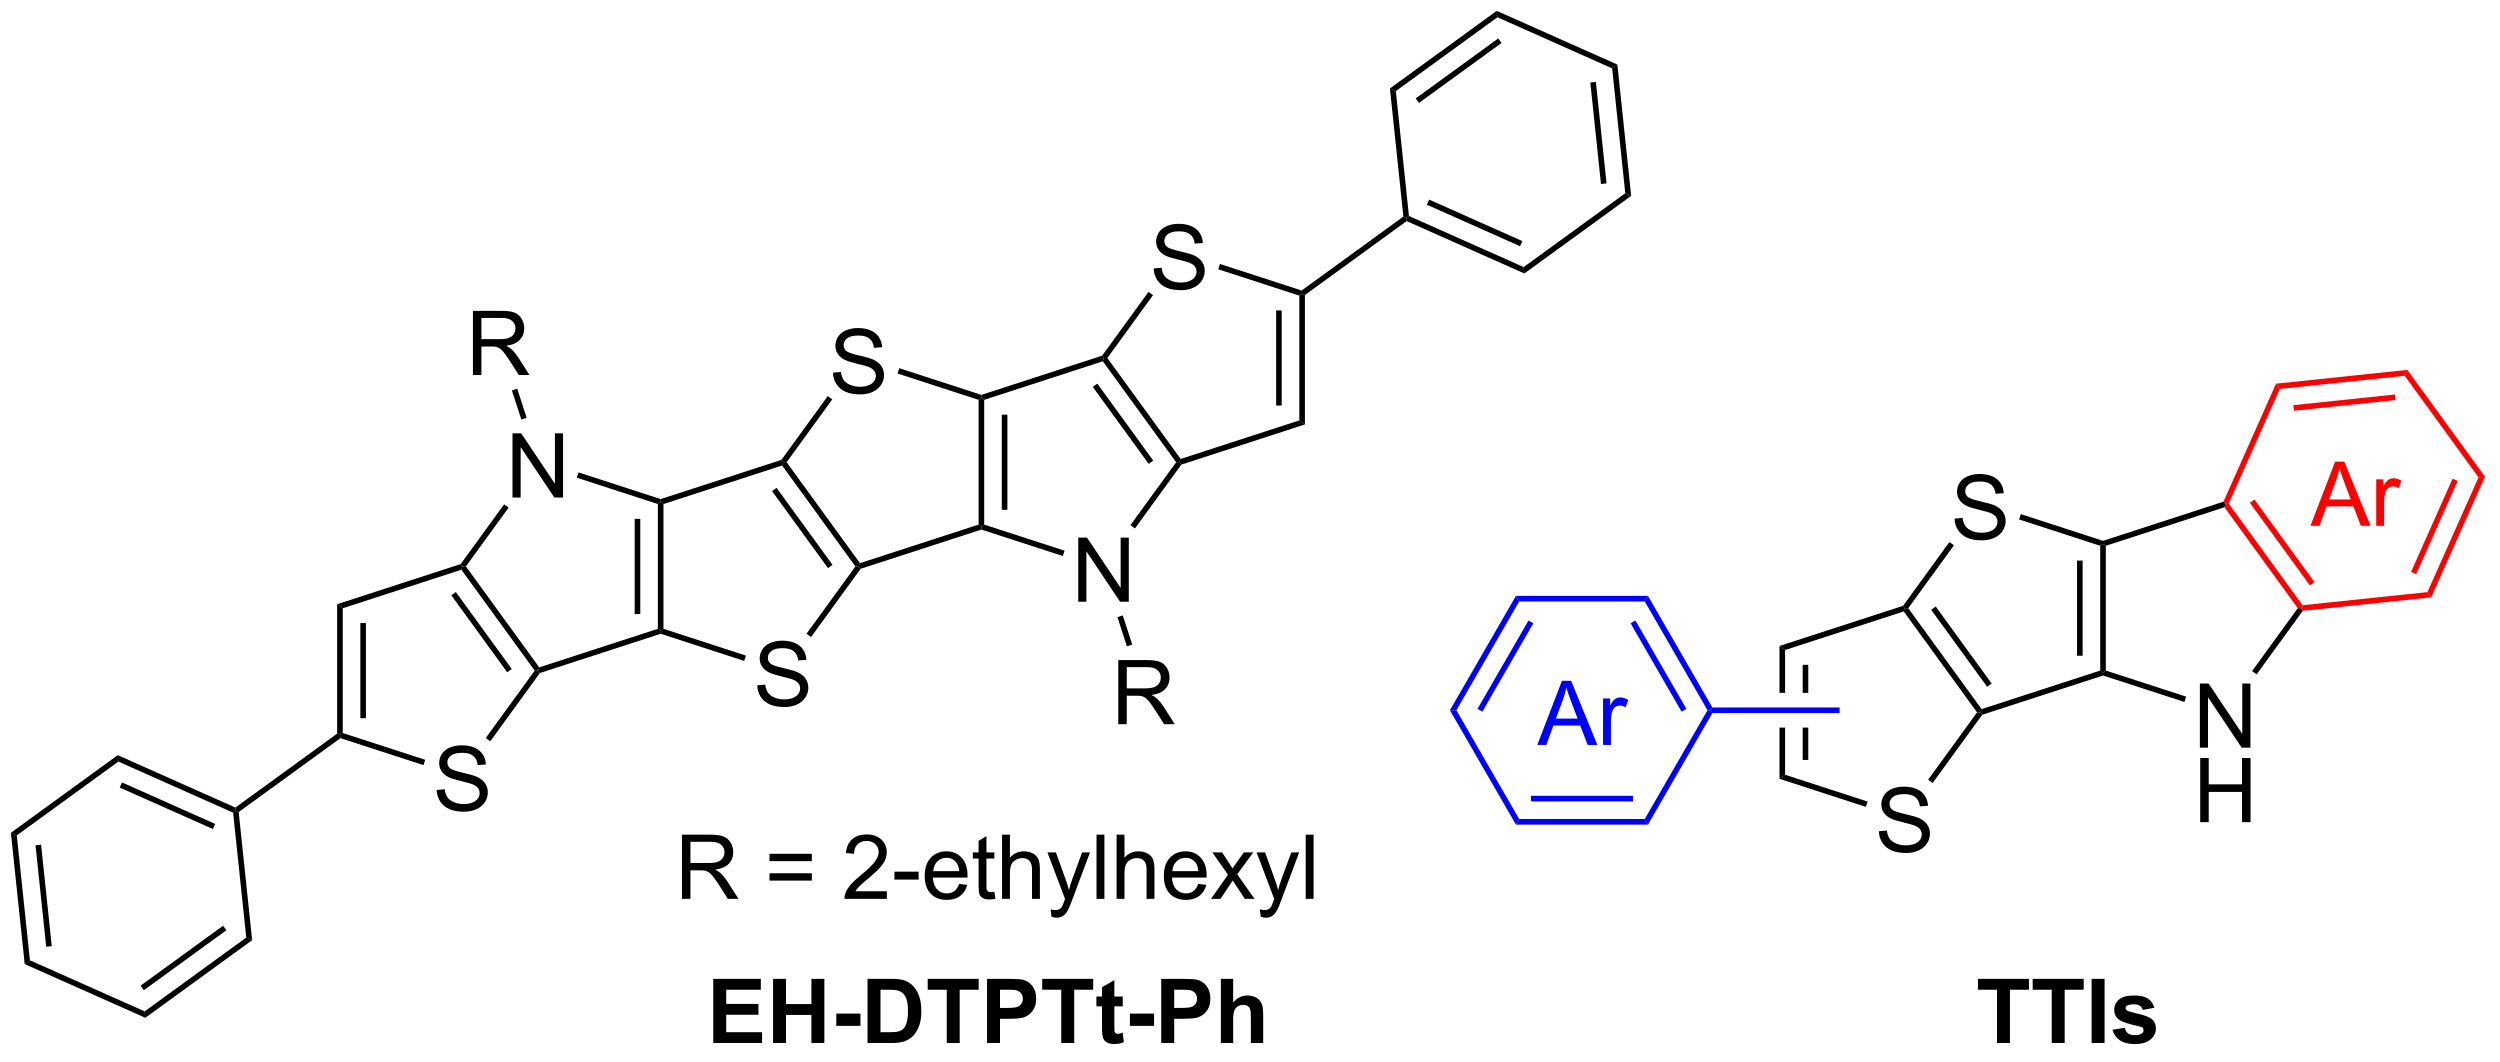<?xml version="1.0" encoding="UTF-8"?>
<!DOCTYPE svg PUBLIC '-//W3C//DTD SVG 1.0//EN'
          'http://www.w3.org/TR/2001/REC-SVG-20010904/DTD/svg10.dtd'>
<svg stroke-dasharray="none" shape-rendering="auto" xmlns="http://www.w3.org/2000/svg" font-family="'Dialog'" text-rendering="auto" width="306" fill-opacity="1" color-interpolation="auto" color-rendering="auto" preserveAspectRatio="xMidYMid meet" font-size="12px" viewBox="0 0 306 130" fill="black" xmlns:xlink="http://www.w3.org/1999/xlink" stroke="black" image-rendering="auto" stroke-miterlimit="10" stroke-linecap="square" stroke-linejoin="miter" font-style="normal" stroke-width="1" height="130" stroke-dashoffset="0" font-weight="normal" stroke-opacity="1"
><!--Generated by the Batik Graphics2D SVG Generator--><defs id="genericDefs"
  /><g
  ><defs id="defs1"
    ><clipPath clipPathUnits="userSpaceOnUse" id="clipPath1"
      ><path d="M0.646 0.646 L229.842 0.646 L229.842 97.525 L0.646 97.525 L0.646 0.646 Z"
      /></clipPath
      ><clipPath clipPathUnits="userSpaceOnUse" id="clipPath2"
      ><path d="M-0.972 8.954 L-0.972 103.14 L221.851 103.14 L221.851 8.954 Z"
      /></clipPath
    ></defs
    ><g transform="scale(1.333,1.333) translate(-0.646,-0.646) matrix(1.029,0,0,1.029,1.646,-8.564)"
    ><path d="M37.998 79.443 L38.715 79.38 Q38.764 79.81 38.949 80.086 Q39.136 80.362 39.527 80.531 Q39.918 80.701 40.405 80.701 Q40.84 80.701 41.17 80.573 Q41.504 80.443 41.665 80.219 Q41.827 79.995 41.827 79.729 Q41.827 79.459 41.67 79.258 Q41.514 79.058 41.155 78.919 Q40.926 78.831 40.136 78.641 Q39.347 78.451 39.03 78.284 Q38.621 78.068 38.418 77.75 Q38.217 77.433 38.217 77.037 Q38.217 76.604 38.462 76.227 Q38.709 75.849 39.181 75.654 Q39.655 75.459 40.233 75.459 Q40.871 75.459 41.355 75.664 Q41.842 75.87 42.103 76.269 Q42.366 76.667 42.386 77.169 L41.66 77.224 Q41.6 76.683 41.261 76.406 Q40.926 76.128 40.264 76.128 Q39.577 76.128 39.261 76.38 Q38.949 76.63 38.949 76.987 Q38.949 77.294 39.17 77.495 Q39.389 77.693 40.314 77.904 Q41.238 78.112 41.582 78.269 Q42.082 78.498 42.319 78.852 Q42.558 79.206 42.558 79.667 Q42.558 80.123 42.295 80.529 Q42.035 80.933 41.543 81.159 Q41.053 81.383 40.441 81.383 Q39.663 81.383 39.136 81.156 Q38.613 80.927 38.314 80.474 Q38.014 80.019 37.998 79.443 Z" stroke="none" clip-path="url(#clipPath2)"
    /></g
    ><g transform="matrix(1.371,0,0,1.371,1.333,-12.28)"
    ><path d="M29.127 62.899 L29.627 63.262 L29.627 74.399 L29.377 74.58 L29.127 74.453 ZM31.197 64.584 L31.197 73.076 L31.697 73.076 L31.697 64.584 Z" stroke="none" clip-path="url(#clipPath2)"
    /></g
    ><g transform="matrix(1.371,0,0,1.371,1.333,-12.28)"
    ><path d="M29.421 74.858 L29.377 74.58 L29.627 74.399 L36.99 76.791 L36.835 77.267 Z" stroke="none" clip-path="url(#clipPath2)"
    /></g
    ><g transform="matrix(1.371,0,0,1.371,1.333,-12.28)"
    ><path d="M42.802 75.135 L42.397 74.842 L46.765 68.83 L47.074 68.83 L47.228 69.043 Z" stroke="none" clip-path="url(#clipPath2)"
    /></g
    ><g transform="matrix(1.371,0,0,1.371,1.333,-12.28)"
    ><path d="M47.169 68.537 L47.074 68.83 L46.765 68.83 L40.219 59.821 L40.314 59.527 L40.623 59.527 ZM44.717 68.683 L39.726 61.813 L39.321 62.107 L44.313 68.977 Z" stroke="none" clip-path="url(#clipPath2)"
    /></g
    ><g transform="matrix(1.371,0,0,1.371,1.333,-12.28)"
    ><path d="M40.16 59.314 L40.314 59.527 L40.219 59.821 L29.627 63.262 L29.127 62.899 Z" stroke="none" clip-path="url(#clipPath2)"
    /></g
    ><g transform="matrix(1.371,0,0,1.371,1.333,-12.28)"
    ><path d="M44.783 53.373 L44.783 47.646 L45.562 47.646 L48.569 52.141 L48.569 47.646 L49.296 47.646 L49.296 53.373 L48.517 53.373 L45.51 48.873 L45.51 53.373 L44.783 53.373 Z" stroke="none" clip-path="url(#clipPath2)"
    /></g
    ><g transform="matrix(1.371,0,0,1.371,1.333,-12.28)"
    ><path d="M47.228 69.043 L47.074 68.83 L47.169 68.537 L57.761 65.095 L58.011 65.277 L58.011 65.54 Z" stroke="none" clip-path="url(#clipPath2)"
    /></g
    ><g transform="matrix(1.371,0,0,1.371,1.333,-12.28)"
    ><path d="M58.261 65.095 L58.011 65.277 L57.761 65.095 L57.761 53.958 L58.011 53.777 L58.261 53.958 ZM56.191 63.773 L56.191 55.281 L55.691 55.281 L55.691 63.773 Z" stroke="none" clip-path="url(#clipPath2)"
    /></g
    ><g transform="matrix(1.371,0,0,1.371,1.333,-12.28)"
    ><path d="M58.011 53.514 L58.011 53.777 L57.761 53.958 L50.521 51.606 L50.676 51.131 Z" stroke="none" clip-path="url(#clipPath2)"
    /></g
    ><g transform="matrix(1.371,0,0,1.371,1.333,-12.28)"
    ><path d="M44.035 53.98 L44.439 54.274 L40.623 59.527 L40.314 59.527 L40.16 59.314 Z" stroke="none" clip-path="url(#clipPath2)"
    /></g
    ><g transform="matrix(1.371,0,0,1.371,1.333,-12.28)"
    ><path d="M29.127 74.453 L29.377 74.58 L29.421 74.858 L20.337 81.457 L20.073 81.34 L20.043 81.053 Z" stroke="none" clip-path="url(#clipPath2)"
    /></g
    ><g transform="matrix(1.371,0,0,1.371,1.333,-12.28)"
    ><path d="M20.043 81.053 L20.073 81.34 L19.84 81.51 L9.598 76.95 L9.537 76.375 ZM18.241 82.516 L9.919 78.811 L9.716 79.268 L18.038 82.973 Z" stroke="none" clip-path="url(#clipPath2)"
    /></g
    ><g transform="matrix(1.371,0,0,1.371,1.333,-12.28)"
    ><path d="M9.537 76.375 L9.598 76.95 L0.527 83.539 L0 83.305 Z" stroke="none" clip-path="url(#clipPath2)"
    /></g
    ><g transform="matrix(1.371,0,0,1.371,1.333,-12.28)"
    ><path d="M0 83.305 L0.527 83.539 L1.699 94.689 L1.232 95.029 ZM2.199 84.42 L3.151 93.48 L3.648 93.428 L2.696 84.368 Z" stroke="none" clip-path="url(#clipPath2)"
    /></g
    ><g transform="matrix(1.371,0,0,1.371,1.333,-12.28)"
    ><path d="M1.232 95.029 L1.699 94.689 L11.941 99.249 L12.002 99.824 Z" stroke="none" clip-path="url(#clipPath2)"
    /></g
    ><g transform="matrix(1.371,0,0,1.371,1.333,-12.28)"
    ><path d="M12.002 99.824 L11.941 99.249 L21.012 92.659 L21.539 92.894 ZM11.869 97.362 L19.239 92.007 L18.945 91.603 L11.575 96.957 Z" stroke="none" clip-path="url(#clipPath2)"
    /></g
    ><g transform="matrix(1.371,0,0,1.371,1.333,-12.28)"
    ><path d="M21.539 92.894 L21.012 92.659 L19.84 81.51 L20.073 81.34 L20.337 81.457 Z" stroke="none" clip-path="url(#clipPath2)"
    /></g
    ><g transform="matrix(1.371,0,0,1.371,1.333,-12.28)"
    ><path d="M66.632 70.139 L67.348 70.077 Q67.398 70.506 67.583 70.782 Q67.77 71.058 68.161 71.228 Q68.552 71.397 69.038 71.397 Q69.473 71.397 69.804 71.269 Q70.138 71.139 70.299 70.915 Q70.46 70.691 70.46 70.426 Q70.46 70.155 70.304 69.954 Q70.148 69.754 69.788 69.616 Q69.559 69.527 68.77 69.337 Q67.981 69.147 67.663 68.98 Q67.255 68.764 67.052 68.447 Q66.851 68.129 66.851 67.733 Q66.851 67.301 67.096 66.923 Q67.343 66.546 67.815 66.35 Q68.288 66.155 68.867 66.155 Q69.505 66.155 69.989 66.361 Q70.476 66.566 70.736 66.965 Q70.999 67.363 71.02 67.866 L70.294 67.921 Q70.234 67.379 69.895 67.103 Q69.559 66.824 68.898 66.824 Q68.21 66.824 67.895 67.077 Q67.583 67.327 67.583 67.683 Q67.583 67.991 67.804 68.191 Q68.023 68.389 68.947 68.6 Q69.872 68.808 70.216 68.965 Q70.716 69.194 70.953 69.548 Q71.192 69.902 71.192 70.363 Q71.192 70.819 70.929 71.225 Q70.669 71.629 70.177 71.855 Q69.687 72.079 69.075 72.079 Q68.296 72.079 67.77 71.853 Q67.247 71.624 66.947 71.171 Q66.648 70.715 66.632 70.139 Z" stroke="none" clip-path="url(#clipPath2)"
    /></g
    ><g transform="matrix(1.371,0,0,1.371,1.333,-12.28)"
    ><path d="M58.011 65.54 L58.011 65.277 L58.261 65.095 L65.623 67.487 L65.469 67.963 Z" stroke="none" clip-path="url(#clipPath2)"
    /></g
    ><g transform="matrix(1.371,0,0,1.371,1.333,-12.28)"
    ><path d="M71.436 65.832 L71.031 65.538 L75.398 59.527 L75.707 59.527 L75.862 59.739 Z" stroke="none" clip-path="url(#clipPath2)"
    /></g
    ><g transform="matrix(1.371,0,0,1.371,1.333,-12.28)"
    ><path d="M75.803 59.233 L75.707 59.527 L75.398 59.527 L68.852 50.517 L68.948 50.223 L69.257 50.223 ZM73.351 59.38 L68.359 52.51 L67.955 52.803 L72.947 59.674 Z" stroke="none" clip-path="url(#clipPath2)"
    /></g
    ><g transform="matrix(1.371,0,0,1.371,1.333,-12.28)"
    ><path d="M68.793 50.01 L68.948 50.223 L68.852 50.517 L58.261 53.958 L58.011 53.777 L58.011 53.514 Z" stroke="none" clip-path="url(#clipPath2)"
    /></g
    ><g transform="matrix(1.371,0,0,1.371,1.333,-12.28)"
    ><path d="M73.392 42.228 L74.108 42.166 Q74.157 42.595 74.342 42.871 Q74.53 43.147 74.92 43.317 Q75.311 43.486 75.798 43.486 Q76.233 43.486 76.564 43.358 Q76.897 43.228 77.058 43.004 Q77.22 42.78 77.22 42.515 Q77.22 42.244 77.064 42.043 Q76.907 41.843 76.548 41.705 Q76.319 41.616 75.53 41.426 Q74.741 41.236 74.423 41.069 Q74.014 40.853 73.811 40.535 Q73.611 40.218 73.611 39.822 Q73.611 39.39 73.855 39.012 Q74.103 38.634 74.574 38.439 Q75.048 38.244 75.626 38.244 Q76.264 38.244 76.749 38.45 Q77.236 38.655 77.496 39.054 Q77.759 39.452 77.78 39.955 L77.053 40.009 Q76.993 39.468 76.655 39.192 Q76.319 38.913 75.657 38.913 Q74.97 38.913 74.655 39.166 Q74.342 39.416 74.342 39.772 Q74.342 40.08 74.564 40.28 Q74.782 40.478 75.707 40.689 Q76.631 40.897 76.975 41.054 Q77.475 41.283 77.712 41.637 Q77.952 41.991 77.952 42.452 Q77.952 42.908 77.689 43.314 Q77.428 43.718 76.936 43.944 Q76.447 44.168 75.835 44.168 Q75.056 44.168 74.53 43.942 Q74.006 43.712 73.707 43.259 Q73.407 42.804 73.392 42.228 Z" stroke="none" clip-path="url(#clipPath2)"
    /></g
    ><g transform="matrix(1.371,0,0,1.371,1.333,-12.28)"
    ><path d="M75.862 59.739 L75.707 59.527 L75.803 59.233 L86.394 55.791 L86.644 55.973 L86.644 56.236 Z" stroke="none" clip-path="url(#clipPath2)"
    /></g
    ><g transform="matrix(1.371,0,0,1.371,1.333,-12.28)"
    ><path d="M86.894 55.791 L86.644 55.973 L86.394 55.791 L86.394 44.655 L86.644 44.473 L86.894 44.655 ZM88.965 54.469 L88.965 45.977 L88.465 45.977 L88.465 54.469 Z" stroke="none" clip-path="url(#clipPath2)"
    /></g
    ><g transform="matrix(1.371,0,0,1.371,1.333,-12.28)"
    ><path d="M86.644 44.21 L86.644 44.473 L86.394 44.655 L79.154 42.302 L79.308 41.827 Z" stroke="none" clip-path="url(#clipPath2)"
    /></g
    ><g transform="matrix(1.371,0,0,1.371,1.333,-12.28)"
    ><path d="M72.927 44.32 L73.332 44.614 L69.257 50.223 L68.948 50.223 L68.793 50.01 Z" stroke="none" clip-path="url(#clipPath2)"
    /></g
    ><g transform="matrix(1.371,0,0,1.371,1.333,-12.28)"
    ><path d="M95.291 62.677 L95.291 56.95 L96.07 56.95 L99.077 61.445 L99.077 56.95 L99.804 56.95 L99.804 62.677 L99.025 62.677 L96.017 58.177 L96.017 62.677 L95.291 62.677 Z" stroke="none" clip-path="url(#clipPath2)"
    /></g
    ><g transform="matrix(1.371,0,0,1.371,1.333,-12.28)"
    ><path d="M86.644 56.236 L86.644 55.973 L86.894 55.791 L94.068 58.122 L93.914 58.598 Z" stroke="none" clip-path="url(#clipPath2)"
    /></g
    ><g transform="matrix(1.371,0,0,1.371,1.333,-12.28)"
    ><path d="M100.355 56.135 L99.95 55.841 L104.032 50.223 L104.341 50.223 L104.496 50.436 Z" stroke="none" clip-path="url(#clipPath2)"
    /></g
    ><g transform="matrix(1.371,0,0,1.371,1.333,-12.28)"
    ><path d="M104.437 49.929 L104.341 50.223 L104.032 50.223 L97.486 41.213 L97.582 40.919 L97.891 40.919 ZM101.985 50.076 L96.993 43.206 L96.589 43.5 L101.58 50.37 Z" stroke="none" clip-path="url(#clipPath2)"
    /></g
    ><g transform="matrix(1.371,0,0,1.371,1.333,-12.28)"
    ><path d="M97.427 40.707 L97.582 40.919 L97.486 41.213 L86.894 44.655 L86.644 44.473 L86.644 44.21 Z" stroke="none" clip-path="url(#clipPath2)"
    /></g
    ><g transform="matrix(1.371,0,0,1.371,1.333,-12.28)"
    ><path d="M102.026 32.925 L102.742 32.862 Q102.791 33.292 102.976 33.568 Q103.164 33.844 103.554 34.013 Q103.945 34.182 104.432 34.182 Q104.867 34.182 105.197 34.055 Q105.531 33.925 105.692 33.7 Q105.854 33.477 105.854 33.211 Q105.854 32.94 105.697 32.74 Q105.541 32.539 105.182 32.401 Q104.953 32.312 104.164 32.122 Q103.374 31.932 103.057 31.766 Q102.648 31.549 102.445 31.232 Q102.244 30.914 102.244 30.518 Q102.244 30.086 102.489 29.708 Q102.737 29.331 103.208 29.135 Q103.682 28.94 104.26 28.94 Q104.898 28.94 105.382 29.146 Q105.869 29.352 106.13 29.75 Q106.393 30.148 106.414 30.651 L105.687 30.706 Q105.627 30.164 105.289 29.888 Q104.953 29.609 104.291 29.609 Q103.604 29.609 103.289 29.862 Q102.976 30.112 102.976 30.469 Q102.976 30.776 103.197 30.977 Q103.416 31.174 104.341 31.385 Q105.265 31.594 105.609 31.75 Q106.109 31.979 106.346 32.333 Q106.585 32.688 106.585 33.148 Q106.585 33.604 106.322 34.01 Q106.062 34.414 105.57 34.641 Q105.08 34.865 104.468 34.865 Q103.69 34.865 103.164 34.638 Q102.64 34.409 102.341 33.956 Q102.041 33.5 102.026 32.925 Z" stroke="none" clip-path="url(#clipPath2)"
    /></g
    ><g transform="matrix(1.371,0,0,1.371,1.333,-12.28)"
    ><path d="M104.496 50.436 L104.341 50.223 L104.437 49.929 L115.028 46.488 L115.528 46.851 Z" stroke="none" clip-path="url(#clipPath2)"
    /></g
    ><g transform="matrix(1.371,0,0,1.371,1.333,-12.28)"
    ><path d="M115.528 46.851 L115.028 46.488 L115.028 35.351 L115.278 35.169 L115.528 35.297 ZM113.458 45.165 L113.458 36.673 L112.958 36.673 L112.958 45.165 Z" stroke="none" clip-path="url(#clipPath2)"
    /></g
    ><g transform="matrix(1.371,0,0,1.371,1.333,-12.28)"
    ><path d="M115.234 34.892 L115.278 35.169 L115.028 35.351 L107.788 32.998 L107.942 32.523 Z" stroke="none" clip-path="url(#clipPath2)"
    /></g
    ><g transform="matrix(1.371,0,0,1.371,1.333,-12.28)"
    ><path d="M101.561 35.017 L101.966 35.31 L97.891 40.919 L97.582 40.919 L97.427 40.707 Z" stroke="none" clip-path="url(#clipPath2)"
    /></g
    ><g transform="matrix(1.371,0,0,1.371,1.333,-12.28)"
    ><path d="M115.528 35.297 L115.278 35.169 L115.234 34.892 L124.318 28.292 L124.582 28.41 L124.612 28.697 Z" stroke="none" clip-path="url(#clipPath2)"
    /></g
    ><g transform="matrix(1.371,0,0,1.371,1.333,-12.28)"
    ><path d="M124.612 28.697 L124.582 28.41 L124.816 28.24 L135.058 32.8 L135.118 33.374 ZM126.414 27.233 L134.736 30.939 L134.94 30.482 L126.617 26.776 Z" stroke="none" clip-path="url(#clipPath2)"
    /></g
    ><g transform="matrix(1.371,0,0,1.371,1.333,-12.28)"
    ><path d="M135.118 33.374 L135.058 32.8 L144.128 26.21 L144.655 26.445 Z" stroke="none" clip-path="url(#clipPath2)"
    /></g
    ><g transform="matrix(1.371,0,0,1.371,1.333,-12.28)"
    ><path d="M144.655 26.445 L144.128 26.21 L142.956 15.06 L143.423 14.721 ZM142.457 25.329 L141.504 16.27 L141.007 16.322 L141.959 25.382 Z" stroke="none" clip-path="url(#clipPath2)"
    /></g
    ><g transform="matrix(1.371,0,0,1.371,1.333,-12.28)"
    ><path d="M143.423 14.721 L142.956 15.06 L132.714 10.5 L132.653 9.926 Z" stroke="none" clip-path="url(#clipPath2)"
    /></g
    ><g transform="matrix(1.371,0,0,1.371,1.333,-12.28)"
    ><path d="M132.653 9.926 L132.714 10.5 L123.644 17.09 L123.116 16.855 ZM132.786 12.388 L125.417 17.743 L125.71 18.147 L133.08 12.793 Z" stroke="none" clip-path="url(#clipPath2)"
    /></g
    ><g transform="matrix(1.371,0,0,1.371,1.333,-12.28)"
    ><path d="M123.116 16.855 L123.644 17.09 L124.816 28.24 L124.582 28.41 L124.318 28.292 Z" stroke="none" clip-path="url(#clipPath2)"
    /></g
    ><g transform="matrix(1.371,0,0,1.371,1.333,-12.28)"
    ><path d="M41.25 42.436 L41.25 36.709 L43.789 36.709 Q44.555 36.709 44.953 36.863 Q45.352 37.017 45.589 37.407 Q45.828 37.798 45.828 38.272 Q45.828 38.881 45.432 39.3 Q45.039 39.717 44.214 39.829 Q44.516 39.975 44.672 40.116 Q45.003 40.42 45.3 40.876 L46.297 42.436 L45.344 42.436 L44.586 41.243 Q44.253 40.728 44.037 40.454 Q43.823 40.181 43.654 40.071 Q43.484 39.962 43.307 39.92 Q43.18 39.892 42.886 39.892 L42.008 39.892 L42.008 42.436 L41.25 42.436 ZM42.008 39.235 L43.636 39.235 Q44.156 39.235 44.448 39.129 Q44.742 39.022 44.893 38.785 Q45.047 38.548 45.047 38.272 Q45.047 37.866 44.75 37.605 Q44.456 37.342 43.82 37.342 L42.008 37.342 L42.008 39.235 Z" stroke="none" clip-path="url(#clipPath2)"
    /></g
    ><g transform="matrix(1.371,0,0,1.371,1.333,-12.28)"
    ><path d="M46.049 46.261 L45.574 46.416 L44.728 43.813 L45.203 43.659 Z" stroke="none" clip-path="url(#clipPath2)"
    /></g
    ><g transform="matrix(1.371,0,0,1.371,1.333,-12.28)"
    ><path d="M98.865 73.614 L98.865 67.887 L101.405 67.887 Q102.17 67.887 102.569 68.041 Q102.967 68.195 103.204 68.585 Q103.444 68.976 103.444 69.45 Q103.444 70.059 103.048 70.478 Q102.655 70.895 101.829 71.007 Q102.131 71.153 102.287 71.293 Q102.618 71.598 102.915 72.054 L103.912 73.614 L102.959 73.614 L102.201 72.421 Q101.868 71.906 101.652 71.632 Q101.438 71.359 101.269 71.249 Q101.1 71.14 100.923 71.098 Q100.795 71.07 100.501 71.07 L99.623 71.07 L99.623 73.614 L98.865 73.614 ZM99.623 70.413 L101.251 70.413 Q101.772 70.413 102.063 70.306 Q102.358 70.2 102.509 69.963 Q102.662 69.726 102.662 69.45 Q102.662 69.043 102.365 68.783 Q102.071 68.52 101.436 68.52 L99.623 68.52 L99.623 70.413 Z" stroke="none" clip-path="url(#clipPath2)"
    /></g
    ><g transform="matrix(1.371,0,0,1.371,1.333,-12.28)"
    ><path d="M98.79 64.054 L99.265 63.899 L100.111 66.502 L99.635 66.657 Z" stroke="none" clip-path="url(#clipPath2)"
    /></g
    ><g transform="matrix(1.371,0,0,1.371,1.333,-12.28)"
    ><path d="M166.769 83.17 L167.485 83.107 Q167.534 83.537 167.719 83.813 Q167.907 84.089 168.297 84.258 Q168.688 84.428 169.175 84.428 Q169.61 84.428 169.941 84.3 Q170.274 84.17 170.435 83.946 Q170.597 83.722 170.597 83.456 Q170.597 83.186 170.441 82.985 Q170.284 82.784 169.925 82.646 Q169.696 82.558 168.907 82.368 Q168.118 82.178 167.8 82.011 Q167.391 81.795 167.188 81.477 Q166.988 81.159 166.988 80.764 Q166.988 80.331 167.232 79.954 Q167.48 79.576 167.951 79.381 Q168.425 79.186 169.003 79.186 Q169.641 79.186 170.125 79.391 Q170.613 79.597 170.873 79.995 Q171.136 80.394 171.157 80.896 L170.43 80.951 Q170.37 80.409 170.032 80.133 Q169.696 79.855 169.034 79.855 Q168.347 79.855 168.032 80.107 Q167.719 80.357 167.719 80.714 Q167.719 81.021 167.941 81.222 Q168.159 81.42 169.084 81.631 Q170.008 81.839 170.352 81.995 Q170.852 82.225 171.089 82.579 Q171.329 82.933 171.329 83.394 Q171.329 83.85 171.066 84.256 Q170.805 84.659 170.313 84.886 Q169.823 85.11 169.212 85.11 Q168.433 85.11 167.907 84.883 Q167.383 84.654 167.084 84.201 Q166.784 83.745 166.769 83.17 Z" stroke="none" clip-path="url(#clipPath2)"
    /></g
    ><g transform="matrix(1.371,0,0,1.371,1.333,-12.28)"
    ><path d="M157.897 66.626 L157.897 70.817 L158.397 70.817 L158.397 66.989 L157.897 66.626 ZM159.967 68.311 L159.967 70.817 L160.467 70.817 L160.467 68.311 ZM159.967 73.917 L159.967 76.803 L160.467 76.803 L160.467 73.917 ZM157.897 73.917 L157.897 78.489 L158.397 78.126 L158.397 73.917 Z" stroke="none" clip-path="url(#clipPath2)"
    /></g
    ><g transform="matrix(1.371,0,0,1.371,1.333,-12.28)"
    ><path d="M157.897 78.489 L158.397 78.126 L165.76 80.518 L165.605 80.993 Z" stroke="none" clip-path="url(#clipPath2)"
    /></g
    ><g transform="matrix(1.371,0,0,1.371,1.333,-12.28)"
    ><path d="M171.572 78.862 L171.168 78.568 L175.535 72.557 L175.844 72.557 L175.998 72.77 Z" stroke="none" clip-path="url(#clipPath2)"
    /></g
    ><g transform="matrix(1.371,0,0,1.371,1.333,-12.28)"
    ><path d="M175.939 72.263 L175.844 72.557 L175.535 72.557 L168.989 63.547 L169.084 63.254 L169.393 63.254 ZM176.837 69.977 L171.845 63.107 L171.441 63.401 L176.432 70.271 Z" stroke="none" clip-path="url(#clipPath2)"
    /></g
    ><g transform="matrix(1.371,0,0,1.371,1.333,-12.28)"
    ><path d="M168.93 63.041 L169.084 63.254 L168.989 63.547 L158.397 66.989 L157.897 66.626 Z" stroke="none" clip-path="url(#clipPath2)"
    /></g
    ><g fill="blue" transform="matrix(1.371,0,0,1.371,1.333,-12.28)" stroke="blue"
    ><path d="M163.261 72.117 L163.261 72.617 L151.905 72.617 L151.761 72.367 L151.905 72.117 Z" stroke="none" clip-path="url(#clipPath2)"
    /></g
    ><g fill="blue" transform="matrix(1.371,0,0,1.371,1.333,-12.28)" stroke="blue"
    ><path d="M151.905 72.117 L151.761 72.367 L151.472 72.367 L145.867 62.657 L146.155 62.157 ZM149.587 72.242 L145.032 64.352 L144.6 64.602 L149.154 72.492 Z" stroke="none" clip-path="url(#clipPath2)"
    /></g
    ><g fill="blue" transform="matrix(1.371,0,0,1.371,1.333,-12.28)" stroke="blue"
    ><path d="M146.155 62.157 L145.867 62.657 L134.655 62.657 L134.367 62.157 Z" stroke="none" clip-path="url(#clipPath2)"
    /></g
    ><g fill="blue" transform="matrix(1.371,0,0,1.371,1.333,-12.28)" stroke="blue"
    ><path d="M134.367 62.157 L134.655 62.657 L129.05 72.367 L128.472 72.367 ZM135.49 64.352 L130.935 72.242 L131.368 72.492 L135.923 64.602 Z" stroke="none" clip-path="url(#clipPath2)"
    /></g
    ><g fill="blue" transform="matrix(1.371,0,0,1.371,1.333,-12.28)" stroke="blue"
    ><path d="M128.472 72.367 L129.05 72.367 L134.655 82.076 L134.367 82.576 Z" stroke="none" clip-path="url(#clipPath2)"
    /></g
    ><g fill="blue" transform="matrix(1.371,0,0,1.371,1.333,-12.28)" stroke="blue"
    ><path d="M134.367 82.576 L134.655 82.076 L145.867 82.076 L146.155 82.576 ZM135.706 80.506 L144.816 80.506 L144.816 80.006 L135.706 80.006 Z" stroke="none" clip-path="url(#clipPath2)"
    /></g
    ><g fill="blue" transform="matrix(1.371,0,0,1.371,1.333,-12.28)" stroke="blue"
    ><path d="M146.155 82.576 L145.867 82.076 L151.472 72.367 L151.761 72.367 L151.905 72.617 Z" stroke="none" clip-path="url(#clipPath2)"
    /></g
    ><g fill="blue" transform="matrix(1.371,0,0,1.371,1.333,-12.28)" stroke="blue"
    ><path d="M136.275 75.463 L138.476 69.737 L139.293 69.737 L141.637 75.463 L140.773 75.463 L140.106 73.729 L137.71 73.729 L137.083 75.463 L136.275 75.463 ZM137.929 73.112 L139.872 73.112 L139.273 71.526 Q138.999 70.802 138.866 70.338 Q138.757 70.888 138.559 71.432 L137.929 73.112 ZM142.145 75.463 L142.145 71.315 L142.778 71.315 L142.778 71.942 Q143.02 71.502 143.223 71.362 Q143.429 71.221 143.676 71.221 Q144.03 71.221 144.398 71.448 L144.155 72.099 Q143.898 71.948 143.64 71.948 Q143.411 71.948 143.226 72.086 Q143.043 72.224 142.965 72.471 Q142.848 72.846 142.848 73.291 L142.848 75.463 L142.145 75.463 Z" stroke="none" clip-path="url(#clipPath2)"
    /></g
    ><g transform="matrix(1.371,0,0,1.371,1.333,-12.28)"
    ><path d="M173.528 55.259 L174.244 55.196 Q174.294 55.626 174.479 55.902 Q174.666 56.178 175.057 56.347 Q175.447 56.517 175.935 56.517 Q176.369 56.517 176.7 56.389 Q177.034 56.259 177.195 56.035 Q177.356 55.811 177.356 55.545 Q177.356 55.274 177.2 55.074 Q177.044 54.873 176.685 54.735 Q176.455 54.647 175.666 54.457 Q174.877 54.267 174.56 54.1 Q174.151 53.884 173.947 53.566 Q173.747 53.248 173.747 52.852 Q173.747 52.42 173.992 52.043 Q174.239 51.665 174.711 51.47 Q175.185 51.274 175.763 51.274 Q176.401 51.274 176.885 51.48 Q177.372 51.686 177.632 52.084 Q177.895 52.483 177.916 52.985 L177.19 53.04 Q177.13 52.498 176.791 52.222 Q176.455 51.944 175.794 51.944 Q175.106 51.944 174.791 52.196 Q174.479 52.446 174.479 52.803 Q174.479 53.11 174.7 53.311 Q174.919 53.509 175.843 53.72 Q176.768 53.928 177.112 54.084 Q177.612 54.313 177.849 54.668 Q178.088 55.022 178.088 55.483 Q178.088 55.938 177.825 56.345 Q177.565 56.748 177.072 56.975 Q176.583 57.199 175.971 57.199 Q175.192 57.199 174.666 56.972 Q174.143 56.743 173.843 56.29 Q173.544 55.834 173.528 55.259 Z" stroke="none" clip-path="url(#clipPath2)"
    /></g
    ><g transform="matrix(1.371,0,0,1.371,1.333,-12.28)"
    ><path d="M175.998 72.77 L175.844 72.557 L175.939 72.263 L186.531 68.822 L186.781 69.004 L186.781 69.266 Z" stroke="none" clip-path="url(#clipPath2)"
    /></g
    ><g transform="matrix(1.371,0,0,1.371,1.333,-12.28)"
    ><path d="M187.031 68.822 L186.781 69.004 L186.531 68.822 L186.531 57.685 L186.781 57.504 L187.031 57.685 ZM184.961 67.5 L184.961 59.008 L184.461 59.008 L184.461 67.5 Z" stroke="none" clip-path="url(#clipPath2)"
    /></g
    ><g transform="matrix(1.371,0,0,1.371,1.333,-12.28)"
    ><path d="M186.781 57.241 L186.781 57.504 L186.531 57.685 L179.29 55.333 L179.445 54.857 Z" stroke="none" clip-path="url(#clipPath2)"
    /></g
    ><g transform="matrix(1.371,0,0,1.371,1.333,-12.28)"
    ><path d="M173.064 57.351 L173.469 57.645 L169.393 63.254 L169.084 63.254 L168.93 63.041 Z" stroke="none" clip-path="url(#clipPath2)"
    /></g
    ><g transform="matrix(1.371,0,0,1.371,1.333,-12.28)"
    ><path d="M195.428 75.707 L195.428 69.981 L196.206 69.981 L199.214 74.475 L199.214 69.981 L199.941 69.981 L199.941 75.707 L199.162 75.707 L196.154 71.207 L196.154 75.707 L195.428 75.707 Z" stroke="none" clip-path="url(#clipPath2)"
    /></g
    ><g transform="matrix(1.371,0,0,1.371,1.333,-12.28)"
    ><path d="M195.459 82.357 L195.459 76.631 L196.217 76.631 L196.217 78.982 L199.193 78.982 L199.193 76.631 L199.951 76.631 L199.951 82.357 L199.193 82.357 L199.193 79.657 L196.217 79.657 L196.217 82.357 L195.459 82.357 Z" stroke="none" clip-path="url(#clipPath2)"
    /></g
    ><g transform="matrix(1.371,0,0,1.371,1.333,-12.28)"
    ><path d="M186.781 69.266 L186.781 69.004 L187.031 68.822 L194.205 71.153 L194.05 71.628 Z" stroke="none" clip-path="url(#clipPath2)"
    /></g
    ><g transform="matrix(1.371,0,0,1.371,1.333,-12.28)"
    ><path d="M200.491 69.166 L200.087 68.872 L204.169 63.254 L204.478 63.254 L204.615 63.491 Z" stroke="none" clip-path="url(#clipPath2)"
    /></g
    ><g fill="red" transform="matrix(1.371,0,0,1.371,1.333,-12.28)" stroke="red"
    ><path d="M204.595 62.99 L204.478 63.254 L204.169 63.254 L197.623 54.244 L197.718 53.95 L198.005 53.92 ZM205.652 60.923 L200.298 53.553 L199.893 53.847 L205.248 61.217 Z" stroke="none" clip-path="url(#clipPath2)"
    /></g
    ><g transform="matrix(1.371,0,0,1.371,1.333,-12.28)"
    ><path d="M197.535 53.746 L197.718 53.95 L197.623 54.244 L187.031 57.685 L186.781 57.504 L186.781 57.241 Z" stroke="none" clip-path="url(#clipPath2)"
    /></g
    ><g fill="red" transform="matrix(1.371,0,0,1.371,1.333,-12.28)" stroke="red"
    ><path d="M204.615 63.491 L204.478 63.254 L204.595 62.99 L215.745 61.818 L216.084 62.285 Z" stroke="none" clip-path="url(#clipPath2)"
    /></g
    ><g fill="red" transform="matrix(1.371,0,0,1.371,1.333,-12.28)" stroke="red"
    ><path d="M216.084 62.285 L215.745 61.818 L220.305 51.576 L220.879 51.516 ZM214.738 60.219 L218.443 51.897 L217.987 51.694 L214.281 60.016 Z" stroke="none" clip-path="url(#clipPath2)"
    /></g
    ><g fill="red" transform="matrix(1.371,0,0,1.371,1.333,-12.28)" stroke="red"
    ><path d="M220.879 51.516 L220.305 51.576 L213.715 42.506 L213.95 41.978 Z" stroke="none" clip-path="url(#clipPath2)"
    /></g
    ><g fill="red" transform="matrix(1.371,0,0,1.371,1.333,-12.28)" stroke="red"
    ><path d="M213.95 41.978 L213.715 42.506 L202.565 43.678 L202.226 43.211 ZM212.834 44.177 L203.774 45.129 L203.827 45.627 L212.887 44.674 Z" stroke="none" clip-path="url(#clipPath2)"
    /></g
    ><g fill="red" transform="matrix(1.371,0,0,1.371,1.333,-12.28)" stroke="red"
    ><path d="M202.226 43.211 L202.565 43.678 L198.005 53.92 L197.718 53.95 L197.535 53.746 Z" stroke="none" clip-path="url(#clipPath2)"
    /></g
    ><g fill="red" transform="matrix(1.371,0,0,1.371,1.333,-12.28)" stroke="red"
    ><path d="M205.302 55.897 L207.502 50.171 L208.32 50.171 L210.664 55.897 L209.799 55.897 L209.133 54.163 L206.737 54.163 L206.109 55.897 L205.302 55.897 ZM206.956 53.546 L208.898 53.546 L208.299 51.96 Q208.026 51.236 207.893 50.772 Q207.784 51.322 207.586 51.866 L206.956 53.546 ZM211.172 55.897 L211.172 51.749 L211.805 51.749 L211.805 52.377 Q212.047 51.937 212.25 51.796 Q212.456 51.655 212.703 51.655 Q213.057 51.655 213.424 51.882 L213.182 52.533 Q212.924 52.382 212.667 52.382 Q212.437 52.382 212.252 52.52 Q212.07 52.658 211.992 52.905 Q211.875 53.28 211.875 53.725 L211.875 55.897 L211.172 55.897 Z" stroke="none" clip-path="url(#clipPath2)"
    /></g
    ><g transform="matrix(1.371,0,0,1.371,1.333,-12.28)"
    ><path d="M177.315 102.074 L177.315 97.316 L175.614 97.316 L175.614 96.347 L180.167 96.347 L180.167 97.316 L178.471 97.316 L178.471 102.074 L177.315 102.074 ZM182.202 102.074 L182.202 97.316 L180.501 97.316 L180.501 96.347 L185.053 96.347 L185.053 97.316 L183.358 97.316 L183.358 102.074 L182.202 102.074 ZM185.763 102.074 L185.763 96.347 L186.919 96.347 L186.919 102.074 L185.763 102.074 ZM187.626 100.889 L188.728 100.722 Q188.798 101.043 189.012 101.209 Q189.228 101.373 189.616 101.373 Q190.04 101.373 190.256 101.217 Q190.399 101.108 190.399 100.925 Q190.399 100.8 190.321 100.717 Q190.241 100.639 189.954 100.574 Q188.626 100.279 188.272 100.037 Q187.78 99.701 187.78 99.105 Q187.78 98.566 188.204 98.199 Q188.631 97.832 189.524 97.832 Q190.376 97.832 190.79 98.11 Q191.204 98.386 191.361 98.928 L190.327 99.121 Q190.259 98.879 190.074 98.751 Q189.889 98.621 189.545 98.621 Q189.111 98.621 188.923 98.74 Q188.798 98.826 188.798 98.964 Q188.798 99.082 188.907 99.162 Q189.056 99.272 189.933 99.472 Q190.811 99.67 191.157 99.959 Q191.501 100.254 191.501 100.777 Q191.501 101.347 191.024 101.759 Q190.548 102.168 189.616 102.168 Q188.767 102.168 188.272 101.824 Q187.78 101.48 187.626 100.889 Z" stroke="none" clip-path="url(#clipPath2)"
    /></g
    ><g transform="matrix(1.371,0,0,1.371,1.333,-12.28)"
    ><path d="M62.708 102.074 L62.708 96.347 L66.953 96.347 L66.953 97.316 L63.864 97.316 L63.864 98.584 L66.739 98.584 L66.739 99.55 L63.864 99.55 L63.864 101.108 L67.062 101.108 L67.062 102.074 L62.708 102.074 ZM68.047 102.074 L68.047 96.347 L69.203 96.347 L69.203 98.6 L71.469 98.6 L71.469 96.347 L72.625 96.347 L72.625 102.074 L71.469 102.074 L71.469 99.569 L69.203 99.569 L69.203 102.074 L68.047 102.074 ZM73.689 100.545 L73.689 99.449 L75.845 99.449 L75.845 100.545 L73.689 100.545 ZM76.48 96.347 L78.595 96.347 Q79.308 96.347 79.683 96.457 Q80.189 96.605 80.548 96.985 Q80.907 97.363 81.095 97.912 Q81.282 98.459 81.282 99.264 Q81.282 99.972 81.105 100.483 Q80.892 101.108 80.493 101.496 Q80.191 101.787 79.681 101.951 Q79.298 102.074 78.657 102.074 L76.48 102.074 L76.48 96.347 ZM77.636 97.316 L77.636 101.108 L78.501 101.108 Q78.986 101.108 79.199 101.053 Q79.48 100.983 79.665 100.816 Q79.853 100.647 79.97 100.264 Q80.087 99.879 80.087 99.214 Q80.087 98.55 79.97 98.196 Q79.853 97.839 79.642 97.641 Q79.431 97.441 79.105 97.371 Q78.863 97.316 78.157 97.316 L77.636 97.316 ZM83.552 102.074 L83.552 97.316 L81.851 97.316 L81.851 96.347 L86.403 96.347 L86.403 97.316 L84.708 97.316 L84.708 102.074 L83.552 102.074 ZM87.15 102.074 L87.15 96.347 L89.004 96.347 Q90.058 96.347 90.379 96.433 Q90.871 96.561 91.202 96.993 Q91.535 97.425 91.535 98.108 Q91.535 98.636 91.342 98.996 Q91.152 99.355 90.858 99.561 Q90.564 99.764 90.259 99.832 Q89.845 99.912 89.058 99.912 L88.306 99.912 L88.306 102.074 L87.15 102.074 ZM88.306 97.316 L88.306 98.941 L88.939 98.941 Q89.621 98.941 89.85 98.852 Q90.082 98.761 90.212 98.571 Q90.345 98.379 90.345 98.123 Q90.345 97.811 90.16 97.608 Q89.978 97.404 89.696 97.355 Q89.488 97.316 88.863 97.316 L88.306 97.316 ZM93.775 102.074 L93.775 97.316 L92.074 97.316 L92.074 96.347 L96.626 96.347 L96.626 97.316 L94.931 97.316 L94.931 102.074 L93.775 102.074 ZM99.265 97.925 L99.265 98.8 L98.515 98.8 L98.515 100.472 Q98.515 100.98 98.536 101.063 Q98.56 101.147 98.635 101.201 Q98.711 101.256 98.82 101.256 Q98.974 101.256 99.263 101.152 L99.357 102.004 Q98.974 102.168 98.489 102.168 Q98.192 102.168 97.953 102.069 Q97.716 101.967 97.604 101.811 Q97.492 101.652 97.45 101.381 Q97.414 101.191 97.414 100.608 L97.414 98.8 L96.911 98.8 L96.911 97.925 L97.414 97.925 L97.414 97.1 L98.515 96.459 L98.515 97.925 L99.265 97.925 ZM99.903 100.545 L99.903 99.449 L102.06 99.449 L102.06 100.545 L99.903 100.545 ZM102.7 102.074 L102.7 96.347 L104.555 96.347 Q105.609 96.347 105.93 96.433 Q106.422 96.561 106.752 96.993 Q107.086 97.425 107.086 98.108 Q107.086 98.636 106.893 98.996 Q106.703 99.355 106.409 99.561 Q106.114 99.764 105.81 99.832 Q105.396 99.912 104.609 99.912 L103.857 99.912 L103.857 102.074 L102.7 102.074 ZM103.857 97.316 L103.857 98.941 L104.489 98.941 Q105.172 98.941 105.401 98.852 Q105.633 98.761 105.763 98.571 Q105.896 98.379 105.896 98.123 Q105.896 97.811 105.711 97.608 Q105.528 97.404 105.247 97.355 Q105.039 97.316 104.414 97.316 L103.857 97.316 ZM109.122 96.347 L109.122 98.451 Q109.653 97.832 110.39 97.832 Q110.771 97.832 111.075 97.972 Q111.38 98.113 111.534 98.332 Q111.687 98.55 111.745 98.816 Q111.802 99.082 111.802 99.639 L111.802 102.074 L110.703 102.074 L110.703 99.881 Q110.703 99.23 110.64 99.056 Q110.578 98.879 110.419 98.774 Q110.263 98.67 110.023 98.67 Q109.75 98.67 109.534 98.803 Q109.32 98.936 109.221 99.204 Q109.122 99.472 109.122 99.996 L109.122 102.074 L108.023 102.074 L108.023 96.347 L109.122 96.347 Z" stroke="none" clip-path="url(#clipPath2)"
    /></g
    ><g transform="matrix(1.371,0,0,1.371,1.333,-12.28)"
    ><path d="M59.911 89.204 L59.911 83.477 L62.45 83.477 Q63.216 83.477 63.614 83.631 Q64.013 83.785 64.25 84.175 Q64.489 84.566 64.489 85.04 Q64.489 85.649 64.094 86.069 Q63.7 86.485 62.875 86.597 Q63.177 86.743 63.333 86.884 Q63.664 87.188 63.961 87.644 L64.958 89.204 L64.005 89.204 L63.247 88.011 Q62.914 87.496 62.698 87.222 Q62.484 86.949 62.315 86.839 Q62.146 86.73 61.968 86.688 Q61.841 86.66 61.547 86.66 L60.669 86.66 L60.669 89.204 L59.911 89.204 ZM60.669 86.004 L62.297 86.004 Q62.818 86.004 63.109 85.897 Q63.403 85.79 63.554 85.553 Q63.708 85.316 63.708 85.04 Q63.708 84.634 63.411 84.373 Q63.117 84.11 62.481 84.11 L60.669 84.11 L60.669 86.004 ZM71.508 85.837 L67.726 85.837 L67.726 85.181 L71.508 85.181 L71.508 85.837 ZM71.508 87.574 L67.726 87.574 L67.726 86.918 L71.508 86.918 L71.508 87.574 ZM78.204 88.527 L78.204 89.204 L74.418 89.204 Q74.41 88.949 74.501 88.714 Q74.644 88.329 74.962 87.954 Q75.282 87.579 75.884 87.087 Q76.816 86.321 77.144 85.873 Q77.472 85.425 77.472 85.027 Q77.472 84.61 77.173 84.324 Q76.876 84.035 76.394 84.035 Q75.886 84.035 75.582 84.339 Q75.277 84.644 75.275 85.183 L74.55 85.11 Q74.626 84.3 75.11 83.879 Q75.595 83.454 76.41 83.454 Q77.235 83.454 77.715 83.912 Q78.196 84.368 78.196 85.043 Q78.196 85.386 78.056 85.72 Q77.915 86.05 77.587 86.418 Q77.261 86.785 76.504 87.425 Q75.871 87.957 75.691 88.147 Q75.511 88.337 75.394 88.527 L78.204 88.527 ZM78.88 87.485 L78.88 86.777 L81.039 86.777 L81.039 87.485 L78.88 87.485 ZM84.656 87.868 L85.383 87.957 Q85.211 88.595 84.745 88.946 Q84.281 89.298 83.56 89.298 Q82.648 89.298 82.114 88.738 Q81.583 88.175 81.583 87.165 Q81.583 86.118 82.122 85.54 Q82.661 84.962 83.521 84.962 Q84.351 84.962 84.877 85.529 Q85.406 86.095 85.406 87.121 Q85.406 87.183 85.403 87.308 L82.31 87.308 Q82.349 87.993 82.695 88.358 Q83.044 88.72 83.562 88.72 Q83.95 88.72 84.224 88.516 Q84.497 88.313 84.656 87.868 ZM82.349 86.73 L84.664 86.73 Q84.617 86.207 84.398 85.946 Q84.062 85.54 83.528 85.54 Q83.044 85.54 82.713 85.865 Q82.383 86.188 82.349 86.73 ZM87.8 88.574 L87.902 89.196 Q87.605 89.259 87.371 89.259 Q86.988 89.259 86.777 89.139 Q86.566 89.016 86.48 88.819 Q86.394 88.621 86.394 87.988 L86.394 85.602 L85.879 85.602 L85.879 85.056 L86.394 85.056 L86.394 84.027 L87.095 83.605 L87.095 85.056 L87.8 85.056 L87.8 85.602 L87.095 85.602 L87.095 88.027 Q87.095 88.329 87.131 88.415 Q87.168 88.501 87.251 88.553 Q87.337 88.602 87.493 88.602 Q87.61 88.602 87.8 88.574 ZM88.489 89.204 L88.489 83.477 L89.192 83.477 L89.192 85.532 Q89.685 84.962 90.435 84.962 Q90.896 84.962 91.234 85.144 Q91.575 85.324 91.721 85.644 Q91.867 85.964 91.867 86.574 L91.867 89.204 L91.164 89.204 L91.164 86.574 Q91.164 86.048 90.935 85.808 Q90.708 85.566 90.289 85.566 Q89.976 85.566 89.7 85.73 Q89.427 85.891 89.31 86.17 Q89.192 86.446 89.192 86.933 L89.192 89.204 L88.489 89.204 ZM92.907 90.803 L92.829 90.141 Q93.058 90.204 93.23 90.204 Q93.465 90.204 93.605 90.126 Q93.746 90.048 93.837 89.907 Q93.902 89.803 94.05 89.384 Q94.071 89.326 94.113 89.212 L92.54 85.056 L93.298 85.056 L94.16 87.457 Q94.329 87.915 94.462 88.418 Q94.582 87.933 94.751 87.472 L95.636 85.056 L96.34 85.056 L94.761 89.274 Q94.509 89.959 94.368 90.217 Q94.181 90.563 93.939 90.725 Q93.696 90.889 93.36 90.889 Q93.157 90.889 92.907 90.803 ZM96.923 89.204 L96.923 83.477 L97.626 83.477 L97.626 89.204 L96.923 89.204 ZM98.716 89.204 L98.716 83.477 L99.419 83.477 L99.419 85.532 Q99.911 84.962 100.661 84.962 Q101.122 84.962 101.461 85.144 Q101.802 85.324 101.948 85.644 Q102.094 85.964 102.094 86.574 L102.094 89.204 L101.39 89.204 L101.39 86.574 Q101.39 86.048 101.161 85.808 Q100.935 85.566 100.515 85.566 Q100.203 85.566 99.927 85.73 Q99.653 85.891 99.536 86.17 Q99.419 86.446 99.419 86.933 L99.419 89.204 L98.716 89.204 ZM106.004 87.868 L106.73 87.957 Q106.558 88.595 106.092 88.946 Q105.629 89.298 104.907 89.298 Q103.996 89.298 103.462 88.738 Q102.931 88.175 102.931 87.165 Q102.931 86.118 103.47 85.54 Q104.009 84.962 104.868 84.962 Q105.699 84.962 106.225 85.529 Q106.754 86.095 106.754 87.121 Q106.754 87.183 106.751 87.308 L103.657 87.308 Q103.696 87.993 104.043 88.358 Q104.392 88.72 104.91 88.72 Q105.298 88.72 105.571 88.516 Q105.845 88.313 106.004 87.868 ZM103.696 86.73 L106.011 86.73 Q105.965 86.207 105.746 85.946 Q105.41 85.54 104.876 85.54 Q104.392 85.54 104.061 85.865 Q103.73 86.188 103.696 86.73 ZM107.146 89.204 L108.661 87.048 L107.258 85.056 L108.138 85.056 L108.773 86.027 Q108.953 86.306 109.062 86.493 Q109.234 86.235 109.38 86.035 L110.078 85.056 L110.919 85.056 L109.484 87.009 L111.028 89.204 L110.164 89.204 L109.312 87.915 L109.086 87.566 L107.997 89.204 L107.146 89.204 ZM111.583 90.803 L111.505 90.141 Q111.734 90.204 111.906 90.204 Q112.14 90.204 112.281 90.126 Q112.422 90.048 112.513 89.907 Q112.578 89.803 112.726 89.384 Q112.747 89.326 112.789 89.212 L111.216 85.056 L111.974 85.056 L112.836 87.457 Q113.005 87.915 113.138 88.418 Q113.258 87.933 113.427 87.472 L114.312 85.056 L115.015 85.056 L113.437 89.274 Q113.185 89.959 113.044 90.217 Q112.856 90.563 112.614 90.725 Q112.372 90.889 112.036 90.889 Q111.833 90.889 111.583 90.803 ZM115.599 89.204 L115.599 83.477 L116.302 83.477 L116.302 89.204 L115.599 89.204 Z" stroke="none" clip-path="url(#clipPath2)"
    /></g
  ></g
></svg
>
